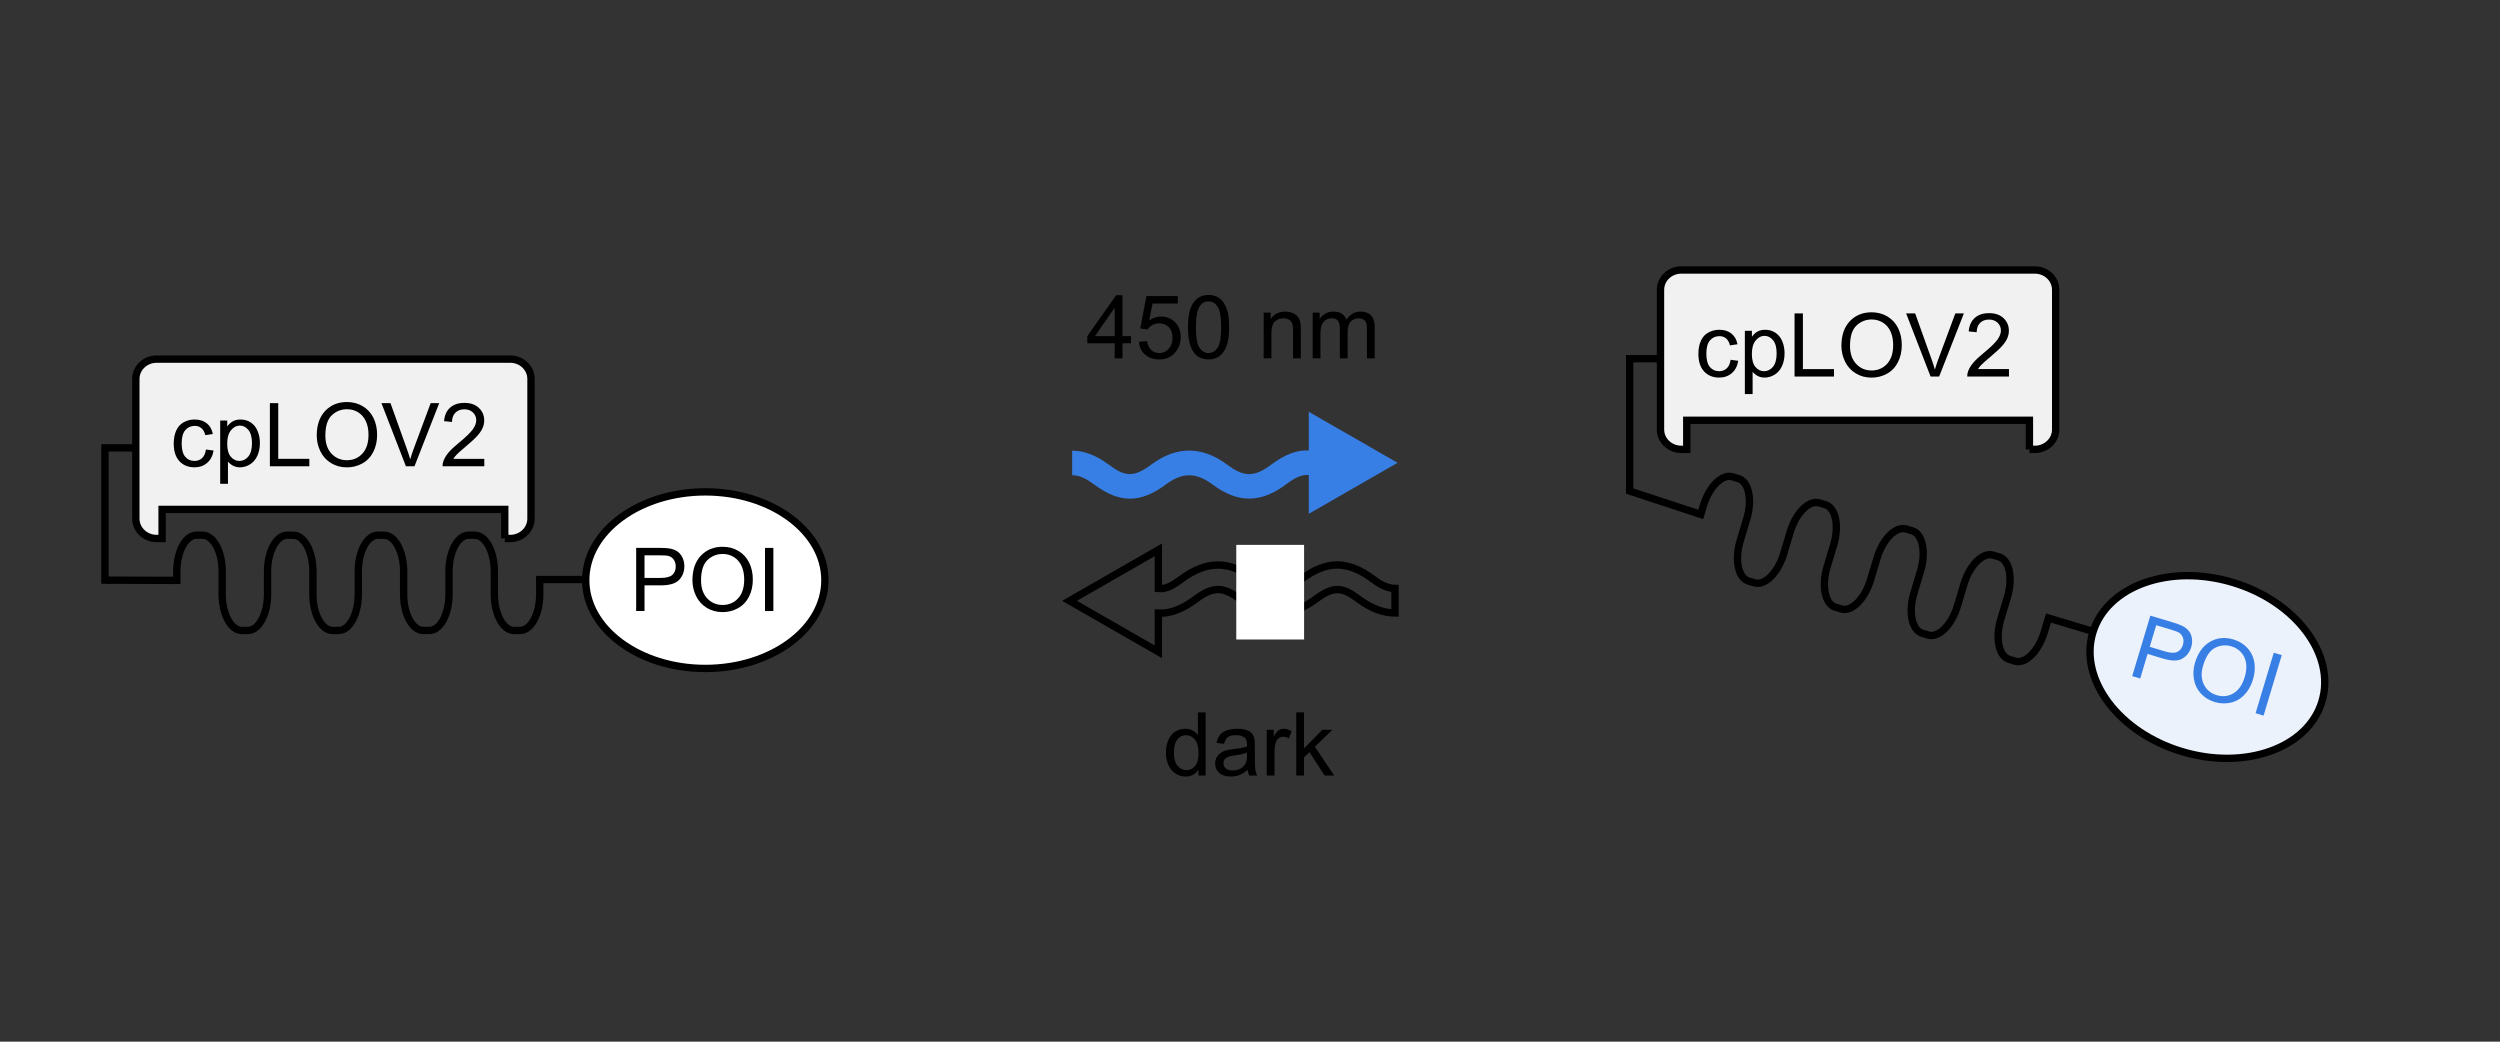 <?xml version="1.0" encoding="iso-8859-1"?>
<!-- Generator: Adobe Illustrator 16.0.3, SVG Export Plug-In . SVG Version: 6.00 Build 0)  -->
<!DOCTYPE svg PUBLIC "-//W3C//DTD SVG 1.1//EN" "http://www.w3.org/Graphics/SVG/1.1/DTD/svg11.dtd">
<svg version="1.1" id="Layer_1" xmlns="http://www.w3.org/2000/svg" xmlns:xlink="http://www.w3.org/1999/xlink" x="0px" y="0px"
	 width="340.16px" height="141.73px" viewBox="0 0 340.16 141.73" enable-background="new 0 0 340.16 141.73" xml:space="preserve">
<rect x="0" y="0" width="340.16" height="141.73" fill="#333333" stroke="none"/>
<g>
	<defs>
		<rect id="SVGID_1_" width="340.16" height="141.73"/>
	</defs>
	<clipPath id="SVGID_2_">
		<use xlink:href="#SVGID_1_"  overflow="visible"/>
	</clipPath>
	<path clip-path="url(#SVGID_2_)" fill="#F1F1F1" d="M68.679,73.27v-3.957H22.054v3.957h-0.736c-1.566,0-2.835-1.207-2.835-2.696
		V51.557c0-1.489,1.269-2.695,2.835-2.695h48.097c1.566,0,2.835,1.206,2.835,2.695v19.017c0,1.489-1.269,2.696-2.835,2.696H68.679"
		/>
	<path clip-path="url(#SVGID_2_)" fill="none" stroke="#000000" stroke-miterlimit="10" d="M68.679,73.27v-3.957H22.054v3.957
		h-0.736c-1.566,0-2.835-1.207-2.835-2.696V51.557c0-1.489,1.269-2.695,2.835-2.695h48.097c1.566,0,2.835,1.206,2.835,2.695v19.017
		c0,1.489-1.269,2.696-2.835,2.696H68.679"/>
</g>
<g>
	<path d="M28.021,61.165l1.037,0.135c-0.113,0.715-0.403,1.274-0.87,1.679s-1.04,0.606-1.72,0.606c-0.852,0-1.536-0.278-2.054-0.835
		s-0.776-1.354-0.776-2.394c0-0.672,0.111-1.26,0.334-1.764s0.562-0.882,1.017-1.134s0.95-0.378,1.485-0.378
		c0.676,0,1.229,0.171,1.658,0.513s0.705,0.827,0.826,1.456l-1.025,0.158c-0.098-0.418-0.271-0.732-0.519-0.943
		s-0.548-0.316-0.899-0.316c-0.531,0-0.963,0.19-1.295,0.571s-0.498,0.983-0.498,1.808c0,0.836,0.16,1.443,0.48,1.822
		s0.738,0.568,1.254,0.568c0.414,0,0.76-0.127,1.037-0.381S27.946,61.692,28.021,61.165z"/>
	<path d="M29.96,65.829v-8.607h0.961v0.809c0.227-0.316,0.482-0.554,0.768-0.712s0.631-0.237,1.037-0.237
		c0.531,0,1,0.137,1.406,0.41s0.713,0.659,0.92,1.157s0.311,1.044,0.311,1.638c0,0.637-0.114,1.21-0.343,1.72
		s-0.561,0.9-0.996,1.172s-0.894,0.407-1.374,0.407c-0.352,0-0.667-0.074-0.946-0.223s-0.509-0.336-0.688-0.563v3.029H29.96z
		 M30.915,60.368c0,0.801,0.162,1.393,0.486,1.775s0.717,0.574,1.178,0.574c0.469,0,0.87-0.198,1.204-0.595s0.501-1.011,0.501-1.843
		c0-0.793-0.163-1.387-0.489-1.781s-0.716-0.592-1.169-0.592c-0.449,0-0.847,0.21-1.192,0.63S30.915,59.567,30.915,60.368z"/>
	<path d="M36.722,63.444v-8.59h1.137v7.576h4.23v1.014H36.722z"/>
	<path d="M43.097,59.261c0-1.426,0.383-2.542,1.148-3.349s1.754-1.21,2.965-1.21c0.793,0,1.508,0.189,2.145,0.568
		s1.122,0.907,1.456,1.585s0.501,1.446,0.501,2.306c0,0.871-0.176,1.65-0.527,2.338s-0.85,1.208-1.494,1.562s-1.34,0.53-2.086,0.53
		c-0.809,0-1.531-0.195-2.168-0.586s-1.119-0.924-1.447-1.6S43.097,60.015,43.097,59.261z M44.269,59.278
		c0,1.035,0.278,1.851,0.835,2.446s1.255,0.894,2.095,0.894c0.855,0,1.56-0.301,2.112-0.902s0.829-1.455,0.829-2.561
		c0-0.699-0.118-1.31-0.354-1.831s-0.582-0.926-1.037-1.213s-0.966-0.431-1.532-0.431c-0.805,0-1.497,0.276-2.077,0.829
		S44.269,57.985,44.269,59.278z"/>
	<path d="M55.231,63.444l-3.328-8.59h1.23l2.232,6.24c0.18,0.5,0.33,0.969,0.451,1.406c0.133-0.469,0.287-0.938,0.463-1.406
		l2.32-6.24h1.16l-3.363,8.59H55.231z"/>
	<path d="M65.896,62.431v1.014h-5.678c-0.008-0.254,0.033-0.498,0.123-0.732c0.145-0.387,0.376-0.768,0.694-1.143
		s0.778-0.809,1.38-1.301c0.934-0.766,1.564-1.372,1.893-1.819s0.492-0.87,0.492-1.269c0-0.418-0.149-0.771-0.448-1.058
		s-0.688-0.431-1.169-0.431c-0.508,0-0.914,0.152-1.219,0.457s-0.459,0.727-0.463,1.266l-1.084-0.111
		c0.074-0.809,0.354-1.425,0.838-1.849s1.135-0.636,1.951-0.636c0.824,0,1.477,0.229,1.957,0.686s0.721,1.023,0.721,1.699
		c0,0.344-0.07,0.682-0.211,1.014s-0.374,0.682-0.7,1.049s-0.868,0.871-1.626,1.512c-0.633,0.531-1.039,0.892-1.219,1.081
		s-0.328,0.38-0.445,0.571H65.896z"/>
</g>
<g>
	<defs>
		<rect id="SVGID_3_" width="340.16" height="141.73"/>
	</defs>
	<clipPath id="SVGID_4_">
		<use xlink:href="#SVGID_3_"  overflow="visible"/>
	</clipPath>
	<path clip-path="url(#SVGID_4_)" fill="#FFFFFF" d="M112.24,78.939c0,6.634-7.285,12.013-16.271,12.013
		c-8.987,0-16.272-5.379-16.272-12.013c0-6.635,7.285-12.014,16.272-12.014C104.956,66.925,112.24,72.304,112.24,78.939"/>
	
		<ellipse clip-path="url(#SVGID_4_)" fill="none" stroke="#000000" stroke-miterlimit="10" cx="95.969" cy="78.939" rx="16.271" ry="12.013"/>
</g>
<g>
	<path d="M86.559,83.139v-8.59h3.24c0.57,0,1.006,0.027,1.307,0.082c0.422,0.07,0.775,0.204,1.061,0.401s0.515,0.474,0.688,0.829
		s0.261,0.746,0.261,1.172c0,0.73-0.232,1.349-0.697,1.854s-1.305,0.759-2.52,0.759h-2.203v3.492H86.559z M87.695,78.633h2.221
		c0.734,0,1.256-0.137,1.564-0.41s0.463-0.658,0.463-1.154c0-0.359-0.091-0.667-0.272-0.923s-0.421-0.425-0.718-0.507
		c-0.191-0.051-0.545-0.076-1.061-0.076h-2.197V78.633z"/>
	<path d="M94.217,78.956c0-1.426,0.383-2.542,1.148-3.349s1.754-1.21,2.965-1.21c0.793,0,1.508,0.189,2.145,0.568
		s1.122,0.907,1.456,1.585s0.501,1.446,0.501,2.306c0,0.871-0.176,1.65-0.527,2.338s-0.85,1.208-1.494,1.562s-1.34,0.53-2.086,0.53
		c-0.809,0-1.531-0.195-2.168-0.586s-1.119-0.924-1.447-1.6S94.217,79.709,94.217,78.956z M95.389,78.973
		c0,1.035,0.278,1.851,0.835,2.446s1.255,0.894,2.095,0.894c0.855,0,1.56-0.301,2.112-0.902s0.829-1.455,0.829-2.561
		c0-0.699-0.118-1.31-0.354-1.831s-0.582-0.926-1.037-1.213s-0.966-0.431-1.532-0.431c-0.805,0-1.497,0.276-2.077,0.829
		S95.389,77.68,95.389,78.973z"/>
	<path d="M104.09,83.139v-8.59h1.137v8.59H104.09z"/>
</g>
<g>
	<path d="M151.672,48.759v-2.057h-3.727v-0.967l3.92-5.566h0.861v5.566h1.16v0.967h-1.16v2.057H151.672z M151.672,45.735v-3.873
		l-2.689,3.873H151.672z"/>
	<path d="M154.965,46.509l1.107-0.094c0.082,0.539,0.272,0.944,0.571,1.216s0.659,0.407,1.081,0.407
		c0.508,0,0.938-0.191,1.289-0.574s0.527-0.891,0.527-1.523c0-0.602-0.169-1.076-0.507-1.424s-0.78-0.521-1.327-0.521
		c-0.34,0-0.646,0.077-0.92,0.231s-0.488,0.354-0.645,0.601l-0.99-0.129l0.832-4.412h4.271v1.008h-3.428l-0.463,2.309
		c0.516-0.359,1.057-0.539,1.623-0.539c0.75,0,1.383,0.26,1.898,0.779s0.773,1.188,0.773,2.004c0,0.777-0.227,1.449-0.68,2.016
		c-0.551,0.695-1.303,1.043-2.256,1.043c-0.781,0-1.419-0.219-1.913-0.656S155.035,47.231,154.965,46.509z"/>
	<path d="M161.639,44.522c0-1.016,0.104-1.833,0.313-2.452s0.52-1.097,0.932-1.433s0.931-0.504,1.556-0.504
		c0.461,0,0.865,0.093,1.213,0.278s0.635,0.453,0.861,0.803s0.404,0.775,0.533,1.277s0.193,1.179,0.193,2.03
		c0,1.008-0.104,1.821-0.311,2.44s-0.517,1.098-0.929,1.436s-0.933,0.507-1.562,0.507c-0.828,0-1.479-0.297-1.951-0.891
		C161.922,47.3,161.639,46.136,161.639,44.522z M162.723,44.522c0,1.41,0.165,2.349,0.495,2.815s0.737,0.7,1.222,0.7
		s0.892-0.234,1.222-0.703s0.495-1.406,0.495-2.813c0-1.414-0.165-2.354-0.495-2.818s-0.741-0.697-1.233-0.697
		c-0.484,0-0.871,0.205-1.16,0.615C162.904,42.146,162.723,43.112,162.723,44.522z"/>
	<path d="M171.939,48.759v-6.223h0.949v0.885c0.457-0.684,1.117-1.025,1.98-1.025c0.375,0,0.72,0.067,1.034,0.202
		s0.55,0.312,0.706,0.53s0.266,0.479,0.328,0.779c0.039,0.195,0.059,0.537,0.059,1.025v3.826h-1.055v-3.785
		c0-0.43-0.041-0.751-0.123-0.964s-0.228-0.383-0.437-0.51s-0.454-0.19-0.735-0.19c-0.449,0-0.837,0.143-1.163,0.428
		s-0.489,0.826-0.489,1.623v3.398H171.939z"/>
	<path d="M178.613,48.759v-6.223h0.943v0.873c0.195-0.305,0.455-0.55,0.779-0.735s0.693-0.278,1.107-0.278
		c0.461,0,0.839,0.096,1.134,0.287s0.503,0.459,0.624,0.803c0.492-0.727,1.133-1.09,1.922-1.09c0.617,0,1.092,0.171,1.424,0.513
		s0.498,0.868,0.498,1.579v4.271h-1.049v-3.92c0-0.422-0.034-0.726-0.103-0.911s-0.192-0.335-0.372-0.448s-0.391-0.17-0.633-0.17
		c-0.438,0-0.801,0.146-1.09,0.437s-0.434,0.757-0.434,1.397v3.615h-1.055v-4.043c0-0.469-0.086-0.82-0.258-1.055
		s-0.453-0.352-0.844-0.352c-0.297,0-0.571,0.078-0.823,0.234s-0.435,0.385-0.548,0.686s-0.17,0.734-0.17,1.301v3.229H178.613z"/>
</g>
<g>
	<path d="M163.061,105.519v-0.785c-0.395,0.617-0.975,0.926-1.74,0.926c-0.496,0-0.952-0.137-1.368-0.41s-0.738-0.655-0.967-1.146
		s-0.343-1.054-0.343-1.69c0-0.621,0.104-1.185,0.311-1.69s0.518-0.894,0.932-1.163s0.877-0.404,1.389-0.404
		c0.375,0,0.709,0.079,1.002,0.237s0.531,0.364,0.715,0.618v-3.082h1.049v8.59H163.061z M159.727,102.414
		c0,0.797,0.168,1.393,0.504,1.787s0.732,0.592,1.189,0.592c0.461,0,0.853-0.188,1.175-0.565s0.483-0.952,0.483-1.726
		c0-0.852-0.164-1.477-0.492-1.875s-0.732-0.598-1.213-0.598c-0.469,0-0.86,0.191-1.175,0.574S159.727,101.589,159.727,102.414z"/>
	<path d="M169.758,104.751c-0.391,0.332-0.767,0.566-1.128,0.703s-0.749,0.205-1.163,0.205c-0.684,0-1.209-0.167-1.576-0.501
		s-0.551-0.761-0.551-1.28c0-0.305,0.069-0.583,0.208-0.835s0.32-0.454,0.545-0.606s0.478-0.268,0.759-0.346
		c0.207-0.055,0.52-0.107,0.938-0.158c0.852-0.102,1.479-0.223,1.881-0.363c0.004-0.145,0.006-0.236,0.006-0.275
		c0-0.43-0.1-0.732-0.299-0.908c-0.27-0.238-0.67-0.357-1.201-0.357c-0.496,0-0.862,0.087-1.099,0.261s-0.411,0.481-0.524,0.923
		l-1.031-0.141c0.094-0.441,0.248-0.798,0.463-1.069s0.525-0.48,0.932-0.627s0.877-0.22,1.412-0.22c0.531,0,0.963,0.063,1.295,0.188
		s0.576,0.282,0.732,0.472s0.266,0.429,0.328,0.718c0.035,0.18,0.053,0.504,0.053,0.973v1.406c0,0.98,0.023,1.601,0.068,1.86
		s0.133,0.509,0.266,0.747h-1.101C169.86,105.3,169.79,105.044,169.758,104.751z M169.67,102.396
		c-0.383,0.156-0.957,0.289-1.723,0.398c-0.434,0.063-0.74,0.133-0.92,0.211s-0.318,0.192-0.416,0.343s-0.146,0.317-0.146,0.501
		c0,0.281,0.106,0.516,0.319,0.703s0.524,0.281,0.935,0.281c0.406,0,0.768-0.089,1.084-0.267s0.549-0.421,0.697-0.729
		c0.113-0.238,0.17-0.59,0.17-1.055V102.396z"/>
	<path d="M172.359,105.519v-6.223h0.949v0.943c0.242-0.441,0.466-0.732,0.671-0.873s0.431-0.211,0.677-0.211
		c0.355,0,0.717,0.113,1.084,0.34l-0.363,0.979c-0.258-0.152-0.516-0.229-0.773-0.229c-0.23,0-0.438,0.069-0.621,0.208
		s-0.314,0.331-0.393,0.577c-0.117,0.375-0.176,0.785-0.176,1.23v3.258H172.359z"/>
	<path d="M176.373,105.519v-8.59h1.055v4.898l2.496-2.531h1.365l-2.379,2.309l2.619,3.914h-1.301l-2.057-3.182l-0.744,0.715v2.467
		H176.373z"/>
</g>
<g>
	<defs>
		<rect id="SVGID_5_" width="340.16" height="141.73"/>
	</defs>
	<clipPath id="SVGID_6_">
		<use xlink:href="#SVGID_5_"  overflow="visible"/>
	</clipPath>
	<path clip-path="url(#SVGID_6_)" fill="none" stroke="#000000" stroke-miterlimit="10" d="M79.781,78.855h-6.344v0.448v1.569
		c0,2.7-1.197,4.909-2.661,4.909h-0.85c-1.463,0-2.661-2.209-2.661-4.909v-1.569v-1.568c0-2.7-1.197-4.911-2.661-4.911h-0.85
		c-1.463,0-2.66,2.211-2.66,4.911v1.568v1.569c0,2.7-1.198,4.909-2.661,4.909h-0.85c-1.464,0-2.661-2.209-2.661-4.909v-1.569v-1.568
		c0-2.7-1.198-4.911-2.661-4.911h-0.85c-1.464,0-2.661,2.211-2.661,4.911v1.568v1.569c0,2.7-1.198,4.909-2.661,4.909h-0.85
		c-1.464,0-2.661-2.209-2.661-4.909v-1.569v-1.568c0-2.7-1.198-4.911-2.661-4.911h-0.85c-1.464,0-2.661,2.211-2.661,4.911v1.568
		v1.569c0,2.7-1.197,4.909-2.661,4.909h-0.85c-1.463,0-2.661-2.209-2.661-4.909v-1.569v-1.568c0-2.7-1.197-4.911-2.661-4.911h-0.85
		c-1.463,0-2.661,2.211-2.661,4.911v1.235l-9.781-0.032v-18h4.5"/>
	<path clip-path="url(#SVGID_6_)" fill="#F1F1F1" d="M276.131,61.143v-3.957h-46.625v3.957h-0.736c-1.566,0-2.835-1.207-2.835-2.696
		V39.43c0-1.489,1.269-2.695,2.835-2.695h48.097c1.566,0,2.835,1.206,2.835,2.695v19.017c0,1.489-1.269,2.696-2.835,2.696H276.131"
		/>
	<path clip-path="url(#SVGID_6_)" fill="none" stroke="#000000" stroke-miterlimit="10" d="M276.131,61.143v-3.957h-46.625v3.957
		h-0.736c-1.566,0-2.835-1.207-2.835-2.696V39.43c0-1.489,1.269-2.695,2.835-2.695h48.097c1.566,0,2.835,1.206,2.835,2.695v19.017
		c0,1.489-1.269,2.696-2.835,2.696H276.131"/>
</g>
<g>
	<path d="M235.473,48.955l1.037,0.135c-0.113,0.715-0.403,1.274-0.87,1.679s-1.04,0.606-1.72,0.606
		c-0.852,0-1.536-0.278-2.054-0.835s-0.776-1.354-0.776-2.394c0-0.672,0.111-1.26,0.334-1.764s0.562-0.882,1.017-1.134
		s0.95-0.378,1.485-0.378c0.676,0,1.229,0.171,1.658,0.513s0.705,0.827,0.826,1.456l-1.025,0.158
		c-0.098-0.418-0.271-0.732-0.519-0.943s-0.548-0.316-0.899-0.316c-0.531,0-0.963,0.19-1.295,0.571s-0.498,0.983-0.498,1.808
		c0,0.836,0.16,1.443,0.48,1.822s0.738,0.568,1.254,0.568c0.414,0,0.76-0.127,1.037-0.381S235.398,49.482,235.473,48.955z"/>
	<path d="M237.412,53.619v-8.607h0.961v0.809c0.227-0.316,0.482-0.554,0.768-0.712s0.631-0.237,1.037-0.237
		c0.531,0,1,0.137,1.406,0.41s0.713,0.659,0.92,1.157s0.311,1.044,0.311,1.638c0,0.637-0.114,1.21-0.343,1.72
		s-0.561,0.9-0.996,1.172s-0.894,0.407-1.374,0.407c-0.352,0-0.667-0.074-0.946-0.223s-0.509-0.336-0.688-0.563v3.029H237.412z
		 M238.367,48.158c0,0.801,0.162,1.393,0.486,1.775s0.717,0.574,1.178,0.574c0.469,0,0.87-0.198,1.204-0.595
		s0.501-1.011,0.501-1.843c0-0.793-0.163-1.387-0.489-1.781s-0.716-0.592-1.169-0.592c-0.449,0-0.847,0.21-1.192,0.63
		S238.367,47.357,238.367,48.158z"/>
	<path d="M244.174,51.234v-8.59h1.137v7.576h4.23v1.014H244.174z"/>
	<path d="M250.549,47.051c0-1.426,0.383-2.542,1.148-3.349s1.754-1.21,2.965-1.21c0.793,0,1.508,0.189,2.145,0.568
		s1.122,0.907,1.456,1.585s0.501,1.446,0.501,2.306c0,0.871-0.176,1.65-0.527,2.338s-0.85,1.208-1.494,1.562s-1.34,0.53-2.086,0.53
		c-0.809,0-1.531-0.195-2.168-0.586s-1.119-0.924-1.447-1.6S250.549,47.805,250.549,47.051z M251.721,47.068
		c0,1.035,0.278,1.851,0.835,2.446s1.255,0.894,2.095,0.894c0.855,0,1.56-0.301,2.112-0.902s0.829-1.455,0.829-2.561
		c0-0.699-0.118-1.31-0.354-1.831s-0.582-0.926-1.037-1.213s-0.966-0.431-1.532-0.431c-0.805,0-1.497,0.276-2.077,0.829
		S251.721,45.775,251.721,47.068z"/>
	<path d="M262.684,51.234l-3.328-8.59h1.23l2.232,6.24c0.18,0.5,0.33,0.969,0.451,1.406c0.133-0.469,0.287-0.938,0.463-1.406
		l2.32-6.24h1.16l-3.363,8.59H262.684z"/>
	<path d="M273.348,50.221v1.014h-5.678c-0.008-0.254,0.033-0.498,0.123-0.732c0.145-0.387,0.376-0.768,0.694-1.143
		s0.778-0.809,1.38-1.301c0.934-0.766,1.564-1.372,1.893-1.819s0.492-0.87,0.492-1.269c0-0.418-0.149-0.771-0.448-1.058
		s-0.688-0.431-1.169-0.431c-0.508,0-0.914,0.152-1.219,0.457s-0.459,0.727-0.463,1.266l-1.084-0.111
		c0.074-0.809,0.354-1.425,0.838-1.849s1.135-0.636,1.951-0.636c0.824,0,1.477,0.229,1.957,0.686s0.721,1.023,0.721,1.699
		c0,0.344-0.07,0.682-0.211,1.014s-0.374,0.682-0.7,1.049s-0.868,0.871-1.626,1.512c-0.633,0.531-1.039,0.892-1.219,1.081
		s-0.328,0.38-0.445,0.571H273.348z"/>
</g>
<g>
	<defs>
		<rect id="SVGID_7_" width="340.16" height="141.73"/>
	</defs>
	<clipPath id="SVGID_8_">
		<use xlink:href="#SVGID_7_"  overflow="visible"/>
	</clipPath>
	<path clip-path="url(#SVGID_8_)" fill="#EBF2FC" d="M315.864,95.336c-1.909,6.354-10.435,9.408-19.04,6.822
		c-8.606-2.585-14.036-9.833-12.127-16.187s10.434-9.409,19.04-6.823C312.344,81.736,317.773,88.982,315.864,95.336"/>
	
		<ellipse transform="matrix(0.958 0.288 -0.288 0.958 38.785 -82.571)" clip-path="url(#SVGID_8_)" fill="none" stroke="#000000" stroke-miterlimit="10" cx="300.281" cy="90.654" rx="16.272" ry="12.012"/>
</g>
<g>
	<path fill="#387FE5" d="M290.115,91.996l2.471-8.227l3.104,0.933c0.547,0.164,0.956,0.314,1.229,0.454
		c0.383,0.188,0.684,0.419,0.9,0.689c0.216,0.271,0.355,0.602,0.42,0.992s0.035,0.789-0.088,1.197
		c-0.21,0.699-0.609,1.225-1.201,1.575c-0.59,0.351-1.467,0.352-2.631,0.002l-2.109-0.634l-1.006,3.345L290.115,91.996z
		 M292.5,88.007l2.127,0.639c0.703,0.212,1.242,0.23,1.616,0.058c0.374-0.174,0.633-0.497,0.775-0.973
		c0.104-0.344,0.104-0.665,0.005-0.962c-0.101-0.297-0.281-0.528-0.542-0.692c-0.169-0.104-0.5-0.229-0.993-0.378l-2.104-0.632
		L292.5,88.007z"/>
	<path fill="#387FE5" d="M298.653,90.192c0.41-1.365,1.098-2.324,2.063-2.876c0.965-0.553,2.027-0.654,3.188-0.306
		c0.759,0.229,1.389,0.615,1.891,1.161c0.5,0.546,0.813,1.192,0.938,1.937c0.125,0.746,0.064,1.529-0.184,2.354
		c-0.25,0.834-0.643,1.529-1.178,2.086c-0.534,0.559-1.161,0.913-1.88,1.066c-0.72,0.152-1.436,0.122-2.15-0.093
		c-0.774-0.232-1.41-0.628-1.907-1.185c-0.498-0.558-0.807-1.207-0.927-1.949C298.388,91.646,298.436,90.915,298.653,90.192z
		 M299.771,90.546c-0.298,0.991-0.267,1.853,0.096,2.583c0.361,0.73,0.944,1.217,1.749,1.459c0.819,0.246,1.58,0.16,2.282-0.257
		s1.213-1.155,1.531-2.214c0.201-0.67,0.263-1.288,0.188-1.855c-0.077-0.567-0.292-1.054-0.645-1.46
		c-0.354-0.405-0.802-0.69-1.344-0.854c-0.771-0.231-1.513-0.166-2.228,0.196S300.143,89.308,299.771,90.546z"/>
	<path fill="#387FE5" d="M306.904,97.04l2.473-8.227l1.088,0.328l-2.472,8.227L306.904,97.04z"/>
</g>
<g>
	<defs>
		<rect id="SVGID_9_" width="340.16" height="141.73"/>
	</defs>
	<clipPath id="SVGID_10_">
		<use xlink:href="#SVGID_9_"  overflow="visible"/>
	</clipPath>
	<path clip-path="url(#SVGID_10_)" fill="none" stroke="#000000" stroke-miterlimit="10" d="M284.802,85.917l-6.075-1.825
		l-0.129,0.429l-0.451,1.503c-0.777,2.587-2.561,4.358-3.962,3.937l-0.813-0.244c-1.402-0.421-1.913-2.882-1.136-5.469l0.451-1.502
		l0.451-1.502c0.777-2.587,0.267-5.048-1.135-5.469l-0.813-0.244c-1.402-0.422-3.186,1.35-3.963,3.937l-0.45,1.502l-0.452,1.502
		c-0.777,2.587-2.56,4.359-3.961,3.938l-0.814-0.244c-1.402-0.421-1.912-2.882-1.135-5.469l0.451-1.502l0.451-1.502
		c0.777-2.588,0.267-5.049-1.136-5.47l-0.813-0.244c-1.402-0.421-3.185,1.351-3.961,3.938l-0.452,1.502l-0.451,1.502
		c-0.777,2.587-2.56,4.359-3.962,3.938l-0.814-0.245c-1.4-0.421-1.911-2.883-1.135-5.47l0.451-1.502l0.452-1.502
		c0.777-2.587,0.266-5.048-1.136-5.469l-0.814-0.244c-1.401-0.421-3.184,1.35-3.961,3.938l-0.451,1.502l-0.452,1.502
		c-0.776,2.587-2.56,4.358-3.961,3.938l-0.813-0.245c-1.402-0.421-1.913-2.882-1.137-5.469l0.452-1.502l0.451-1.502
		c0.777-2.587,0.267-5.048-1.135-5.469l-0.814-0.244c-1.401-0.421-3.185,1.35-3.962,3.937l-0.354,1.183l-9.674-3.182v-18h4.5"/>
	<path clip-path="url(#SVGID_10_)" fill-rule="evenodd" clip-rule="evenodd" fill="#387FE5" d="M190.163,62.971l-12.084-6.938v5.26
		c-1.643-0.083-3.273,0.557-5.121,1.934c-2.291,1.709-3.687,1.709-5.978,0c-3.436-2.561-6.919-2.561-10.352,0
		c-2.445,1.822-3.634,1.584-5.758,0c-1.701-1.269-3.344-1.906-4.988-1.911v3.339c0.929,0.007,1.859,0.423,2.968,1.25
		c3.479,2.594,6.317,2.594,9.798,0c2.211-1.65,4.099-1.65,6.312,0c3.464,2.583,6.556,2.583,10.02,0
		c1.273-0.951,2.166-1.371,3.1-1.266v5.268L190.163,62.971z"/>
	<path clip-path="url(#SVGID_10_)" fill="none" stroke="#000000" stroke-miterlimit="10" d="M145.528,81.751l12.084,6.938v-5.261
		c1.643,0.083,3.274-0.557,5.121-1.934c2.291-1.709,3.687-1.709,5.978,0c3.436,2.561,6.919,2.561,10.352,0
		c2.445-1.822,3.634-1.584,5.758,0c1.701,1.269,3.344,1.906,4.988,1.911v-3.339c-0.929-0.007-1.859-0.423-2.968-1.25
		c-3.479-2.595-6.317-2.595-9.799,0c-2.211,1.649-4.099,1.649-6.312,0c-3.464-2.583-6.555-2.583-10.019,0
		c-1.274,0.951-2.166,1.371-3.1,1.266v-5.268L145.528,81.751z"/>
	
		<rect x="168.211" y="74.137" clip-path="url(#SVGID_10_)" fill-rule="evenodd" clip-rule="evenodd" fill="#FFFFFF" width="9.229" height="12.875"/>
</g>
</svg>
